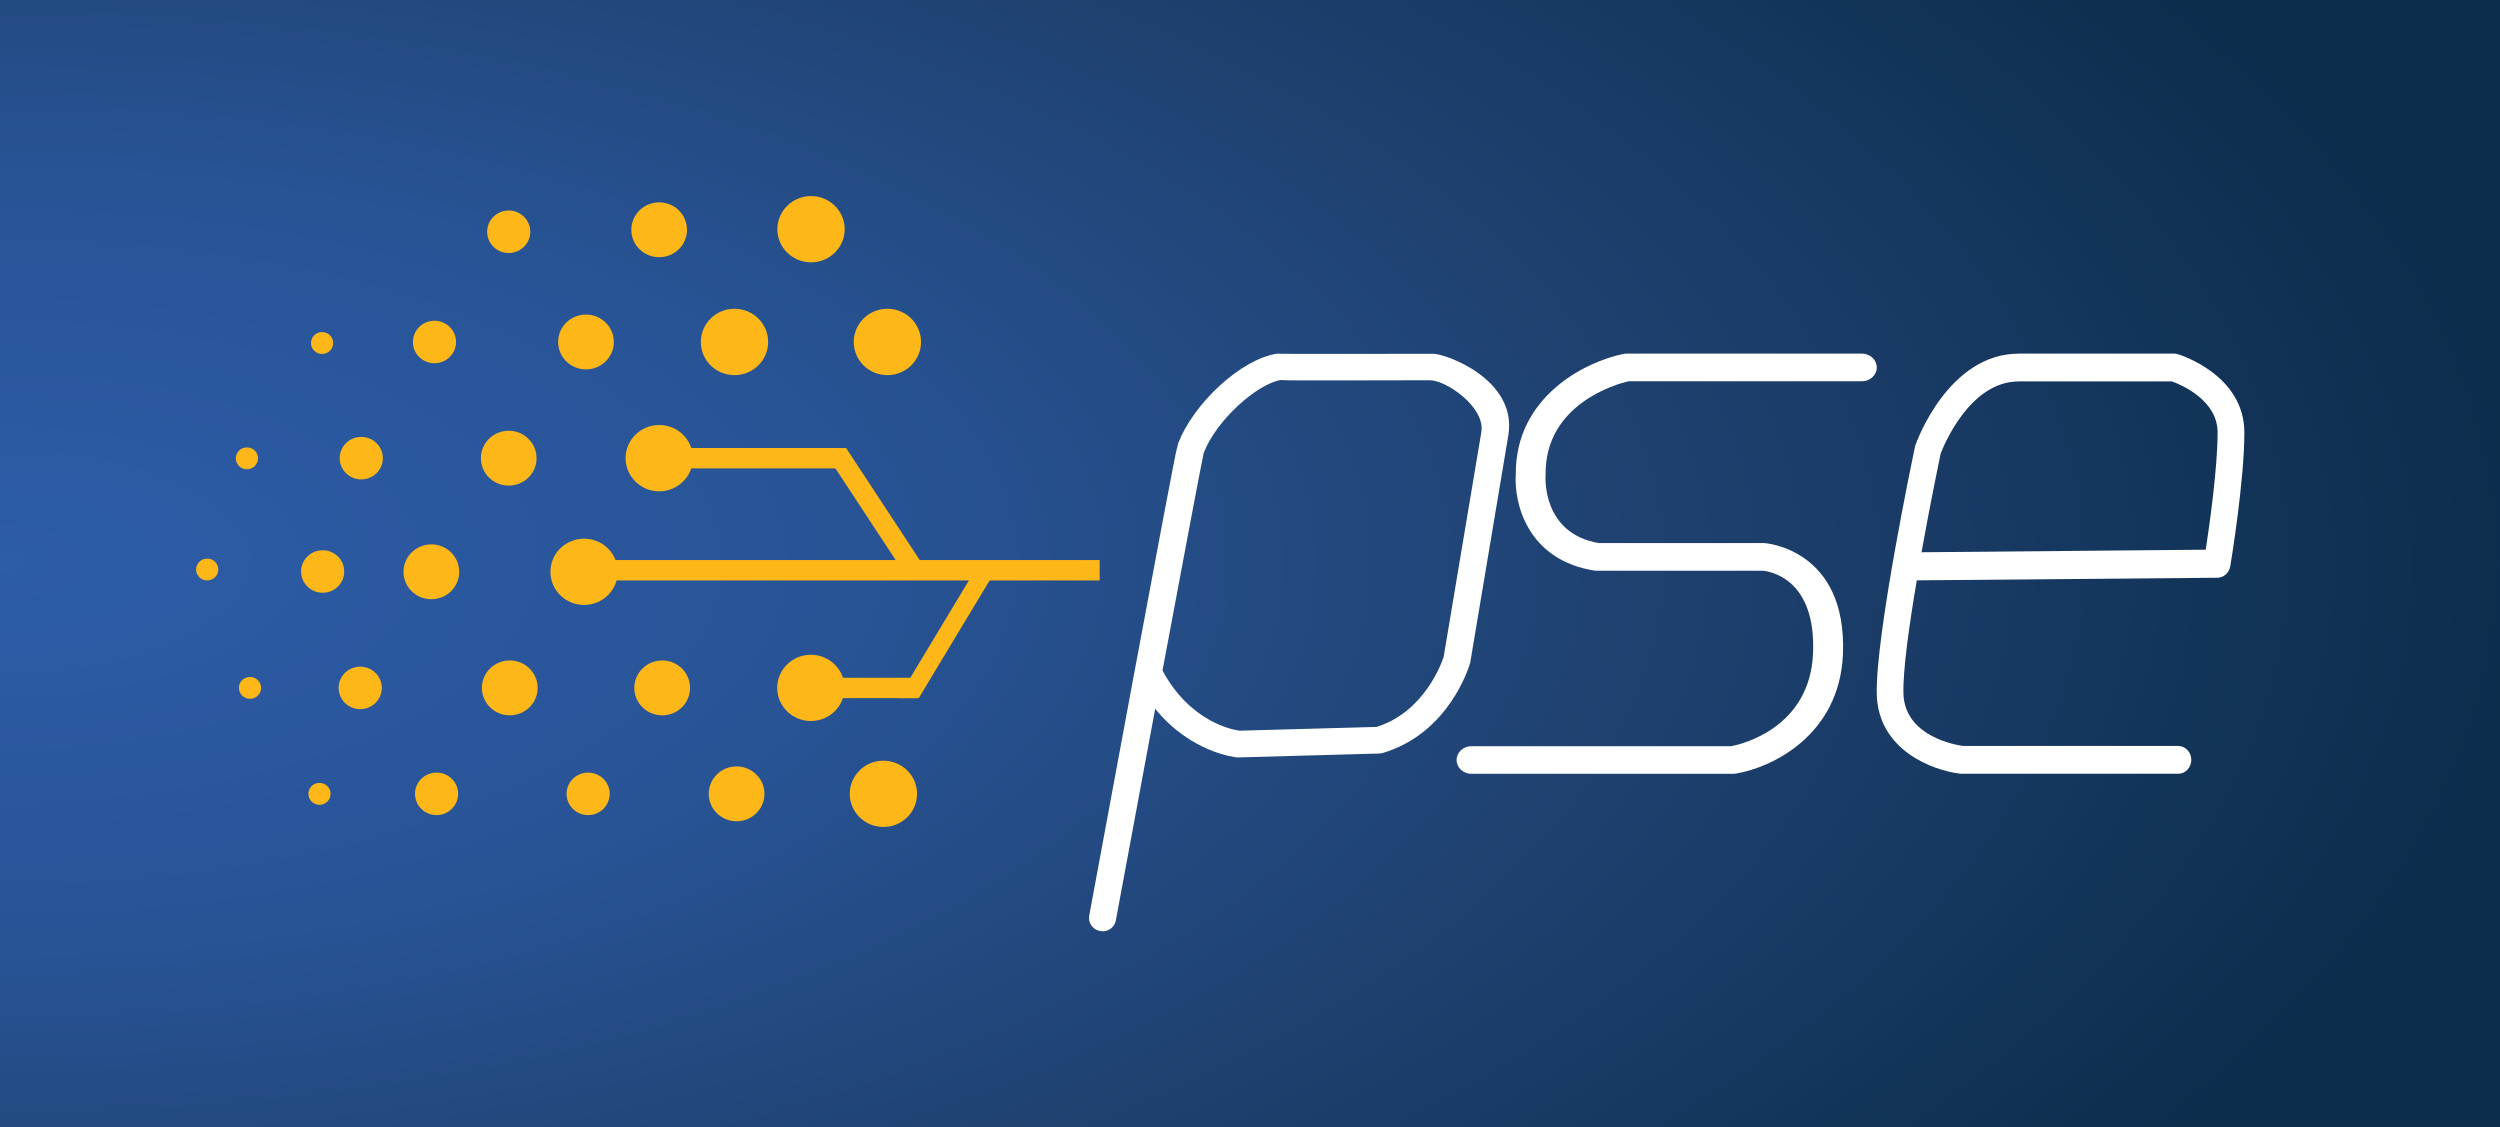 <svg width="51" height="23" viewBox="0 0 51 23" fill="none" xmlns="http://www.w3.org/2000/svg">
<rect x="0" y="0" width="51" height="23" fill="#808080" stroke="none"/>
<rect width="51" height="23" fill="url(#paint0_radial_628_8065)"/>
<path d="M35.349 15.786H30.018C29.85 15.786 29.715 15.66 29.715 15.504C29.715 15.348 29.85 15.222 30.018 15.222H35.321C35.523 15.183 36.924 14.854 36.986 13.325C37.049 11.81 36.114 11.658 35.963 11.643C35.963 11.643 32.545 11.643 32.541 11.643C31.168 11.431 30.882 10.281 30.922 9.671C30.914 8.084 32.353 7.374 33.118 7.22C33.139 7.216 33.161 7.214 33.183 7.214H37.983C38.151 7.214 38.286 7.34 38.286 7.496C38.286 7.652 38.151 7.778 37.983 7.778H33.219C32.987 7.832 31.517 8.238 31.53 9.678C31.53 9.686 31.53 9.691 31.53 9.699C31.526 9.748 31.463 10.884 32.618 11.079C32.618 11.079 35.997 11.079 35.995 11.079C36.011 11.079 37.683 11.198 37.596 13.346C37.527 15.008 36.134 15.665 35.406 15.782C35.389 15.784 35.371 15.786 35.355 15.786H35.349Z" fill="white"/>
<path d="M44.429 15.784H40.025C40.016 15.784 40.005 15.784 39.996 15.784C39.416 15.719 38.309 15.294 38.286 14.156C38.261 12.946 39.032 9.27 39.065 9.115C39.068 9.102 39.07 9.09 39.076 9.077C39.103 9.001 39.75 7.214 41.185 7.214H44.354C44.379 7.214 44.404 7.218 44.429 7.226C44.486 7.243 45.785 7.651 45.785 8.825C45.785 9.811 45.51 11.48 45.498 11.55C45.476 11.685 45.364 11.786 45.234 11.786L39.103 11.839C38.947 12.753 38.819 13.671 38.83 14.143C38.85 15.025 39.905 15.198 40.043 15.217H44.431C44.581 15.217 44.703 15.344 44.703 15.501C44.703 15.659 44.581 15.786 44.431 15.786L44.429 15.784ZM39.589 9.255C39.558 9.401 39.377 10.274 39.199 11.266L44.997 11.214C45.073 10.72 45.239 9.547 45.239 8.821C45.239 8.155 44.478 7.842 44.308 7.781H41.183C40.182 7.781 39.65 9.094 39.589 9.255V9.255Z" fill="white"/>
<path d="M22.494 18.996C22.477 18.996 22.461 18.996 22.444 18.993C22.292 18.966 22.192 18.824 22.22 18.678C22.22 18.678 22.663 16.286 23.108 13.894C23.331 12.697 23.555 11.503 23.724 10.604C23.809 10.155 23.88 9.781 23.932 9.52C23.974 9.303 24 9.162 24.032 9.067H24.026C24.34 8.227 25.319 7.329 26.041 7.217C26.067 7.213 26.091 7.213 26.117 7.217C26.3 7.222 28.064 7.219 29.229 7.217C29.498 7.212 30.941 7.744 30.773 8.857C30.773 8.866 30.773 8.877 30.769 8.886L29.994 13.51C29.994 13.521 29.99 13.53 29.986 13.539C29.969 13.597 29.561 14.963 28.205 15.361C28.181 15.368 28.157 15.372 28.133 15.372L25.275 15.451C25.263 15.451 25.252 15.451 25.241 15.451C25.197 15.448 24.293 15.354 23.566 14.459C23.258 16.11 22.95 17.765 22.763 18.777C22.739 18.91 22.622 19 22.49 19L22.494 18.996ZM23.715 13.679C24.28 14.731 25.154 14.888 25.284 14.906L28.083 14.829C29.057 14.523 29.409 13.525 29.45 13.402L30.22 8.812C30.3 8.3 29.496 7.753 29.166 7.757C28.962 7.757 28.311 7.76 27.66 7.76C27.267 7.76 26.873 7.76 26.579 7.76C26.376 7.76 26.232 7.76 26.124 7.753C25.653 7.831 24.814 8.562 24.555 9.243C24.507 9.457 24.128 11.47 23.715 13.679V13.679Z" fill="white"/>
<path d="M18.789 6.977C18.789 7.35 18.482 7.653 18.103 7.653C17.723 7.653 17.416 7.35 17.416 6.977C17.416 6.603 17.723 6.299 18.103 6.299C18.482 6.299 18.789 6.601 18.789 6.977V6.977Z" fill="#FDB718"/>
<path d="M16.545 5.352C16.924 5.352 17.232 5.05 17.232 4.676C17.232 4.303 16.924 4 16.545 4C16.166 4 15.858 4.303 15.858 4.676C15.858 5.05 16.166 5.352 16.545 5.352Z" fill="#FDB718"/>
<path d="M15.67 6.977C15.67 7.35 15.363 7.653 14.983 7.653C14.604 7.653 14.297 7.35 14.297 6.977C14.297 6.603 14.604 6.299 14.983 6.299C15.363 6.299 15.67 6.601 15.67 6.977Z" fill="#FDB718"/>
<path d="M18.021 16.87C18.401 16.87 18.708 16.568 18.708 16.194C18.708 15.821 18.401 15.518 18.021 15.518C17.642 15.518 17.335 15.821 17.335 16.194C17.335 16.568 17.642 16.87 18.021 16.87Z" fill="#FDB718"/>
<path d="M16.542 14.709C16.921 14.709 17.229 14.406 17.229 14.033C17.229 13.66 16.921 13.357 16.542 13.357C16.163 13.357 15.855 13.66 15.855 14.033C15.855 14.406 16.163 14.709 16.542 14.709Z" fill="#FDB718"/>
<path d="M13.509 14.593C13.823 14.593 14.077 14.342 14.077 14.033C14.077 13.724 13.823 13.473 13.509 13.473C13.195 13.473 12.94 13.724 12.94 14.033C12.94 14.342 13.195 14.593 13.509 14.593Z" fill="#FDB718"/>
<path d="M15.595 16.194C15.595 16.503 15.34 16.754 15.026 16.754C14.713 16.754 14.458 16.503 14.458 16.194C14.458 15.885 14.713 15.635 15.026 15.635C15.34 15.635 15.595 15.885 15.595 16.194Z" fill="#FDB718"/>
<path d="M11.998 16.628C12.241 16.628 12.438 16.434 12.438 16.194C12.438 15.955 12.241 15.761 11.998 15.761C11.755 15.761 11.558 15.955 11.558 16.194C11.558 16.434 11.755 16.628 11.998 16.628Z" fill="#FDB718"/>
<path d="M6.582 12.092C6.825 12.092 7.022 11.898 7.022 11.658C7.022 11.419 6.825 11.225 6.582 11.225C6.339 11.225 6.142 11.419 6.142 11.658C6.142 11.898 6.339 12.092 6.582 12.092Z" fill="#FDB718"/>
<path d="M7.37 9.78C7.613 9.78 7.81 9.586 7.81 9.347C7.81 9.107 7.613 8.913 7.37 8.913C7.127 8.913 6.93 9.107 6.93 9.347C6.93 9.586 7.127 9.78 7.37 9.78Z" fill="#FDB718"/>
<path d="M9.303 6.977C9.303 7.216 9.106 7.41 8.863 7.41C8.62 7.41 8.423 7.216 8.423 6.977C8.423 6.737 8.62 6.543 8.863 6.543C9.106 6.543 9.303 6.737 9.303 6.977Z" fill="#FDB718"/>
<path d="M10.818 4.728C10.818 4.967 10.621 5.162 10.378 5.162C10.135 5.162 9.938 4.967 9.938 4.728C9.938 4.489 10.135 4.294 10.378 4.294C10.621 4.294 10.818 4.489 10.818 4.728Z" fill="#FDB718"/>
<path d="M8.906 16.628C9.149 16.628 9.346 16.434 9.346 16.194C9.346 15.955 9.149 15.761 8.906 15.761C8.663 15.761 8.466 15.955 8.466 16.194C8.466 16.434 8.663 16.628 8.906 16.628Z" fill="#FDB718"/>
<path d="M7.348 14.467C7.591 14.467 7.789 14.273 7.789 14.033C7.789 13.794 7.591 13.6 7.348 13.6C7.105 13.6 6.908 13.794 6.908 14.033C6.908 14.273 7.105 14.467 7.348 14.467Z" fill="#FDB718"/>
<path d="M6.518 16.418C6.643 16.418 6.744 16.318 6.744 16.194C6.744 16.071 6.643 15.971 6.518 15.971C6.392 15.971 6.291 16.071 6.291 16.194C6.291 16.318 6.392 16.418 6.518 16.418Z" fill="#FDB718"/>
<path d="M5.1 14.256C5.225 14.256 5.326 14.156 5.326 14.033C5.326 13.91 5.225 13.81 5.1 13.81C4.975 13.81 4.873 13.91 4.873 14.033C4.873 14.156 4.975 14.256 5.1 14.256Z" fill="#FDB718"/>
<path d="M4.453 11.618C4.453 11.741 4.351 11.841 4.227 11.841C4.102 11.841 4 11.741 4 11.618C4 11.495 4.102 11.395 4.227 11.395C4.351 11.395 4.453 11.495 4.453 11.618Z" fill="#FDB718"/>
<path d="M5.037 9.573C5.162 9.573 5.264 9.473 5.264 9.35C5.264 9.226 5.162 9.127 5.037 9.127C4.912 9.127 4.811 9.226 4.811 9.35C4.811 9.473 4.912 9.573 5.037 9.573Z" fill="#FDB718"/>
<path d="M6.57 7.221C6.696 7.221 6.797 7.121 6.797 6.998C6.797 6.874 6.696 6.774 6.57 6.774C6.445 6.774 6.344 6.874 6.344 6.998C6.344 7.121 6.445 7.221 6.57 7.221Z" fill="#FDB718"/>
<path d="M10.399 14.593C10.713 14.593 10.968 14.342 10.968 14.033C10.968 13.724 10.713 13.473 10.399 13.473C10.085 13.473 9.831 13.724 9.831 14.033C9.831 14.342 10.085 14.593 10.399 14.593Z" fill="#FDB718"/>
<path d="M8.8 12.224C9.114 12.224 9.368 11.974 9.368 11.665C9.368 11.356 9.114 11.105 8.8 11.105C8.486 11.105 8.231 11.356 8.231 11.665C8.231 11.974 8.486 12.224 8.8 12.224Z" fill="#FDB718"/>
<path d="M10.946 9.347C10.946 9.656 10.692 9.906 10.378 9.906C10.064 9.906 9.81 9.656 9.81 9.347C9.81 9.038 10.064 8.787 10.378 8.787C10.692 8.787 10.946 9.038 10.946 9.347Z" fill="#FDB718"/>
<path d="M11.954 7.536C12.268 7.536 12.522 7.286 12.522 6.977C12.522 6.667 12.268 6.417 11.954 6.417C11.64 6.417 11.386 6.667 11.386 6.977C11.386 7.286 11.64 7.536 11.954 7.536Z" fill="#FDB718"/>
<path d="M13.447 5.247C13.761 5.247 14.015 4.997 14.015 4.688C14.015 4.378 13.761 4.128 13.447 4.128C13.133 4.128 12.879 4.378 12.879 4.688C12.879 4.997 13.133 5.247 13.447 5.247Z" fill="#FDB718"/>
<path d="M11.915 12.341C12.294 12.341 12.602 12.038 12.602 11.665C12.602 11.291 12.294 10.989 11.915 10.989C11.536 10.989 11.229 11.291 11.229 11.665C11.229 12.038 11.536 12.341 11.915 12.341Z" fill="#FDB718"/>
<path d="M13.448 10.023C13.827 10.023 14.135 9.72 14.135 9.346C14.135 8.973 13.827 8.67 13.448 8.67C13.069 8.67 12.762 8.973 12.762 9.346C12.762 9.72 13.069 10.023 13.448 10.023Z" fill="#FDB718"/>
<path d="M22.433 11.425H12.263V11.841H22.433V11.425Z" fill="#FDB718"/>
<path d="M17.154 9.139H13.956V9.555H17.154V9.139Z" fill="#FDB718"/>
<path d="M18.529 11.817L16.769 9.139H17.26L19.02 11.817H18.529Z" fill="#FDB718"/>
<path d="M18.709 13.826H17.078V14.242H18.709V13.826Z" fill="#FDB718"/>
<path d="M18.32 14.242L19.78 11.817H20.203L18.742 14.242H18.32Z" fill="#FDB718"/>
<defs>
<radialGradient id="paint0_radial_628_8065" cx="0" cy="0" r="1" gradientUnits="userSpaceOnUse" gradientTransform="translate(0 11.459) scale(51.456 23.206)">
<stop stop-color="#2D5CA8"/>
<stop offset="0.333" stop-color="#285496"/>
<stop offset="0.635" stop-color="#1F4272"/>
<stop offset="1" stop-color="#0D2D4D"/>
</radialGradient>
</defs>
</svg>
